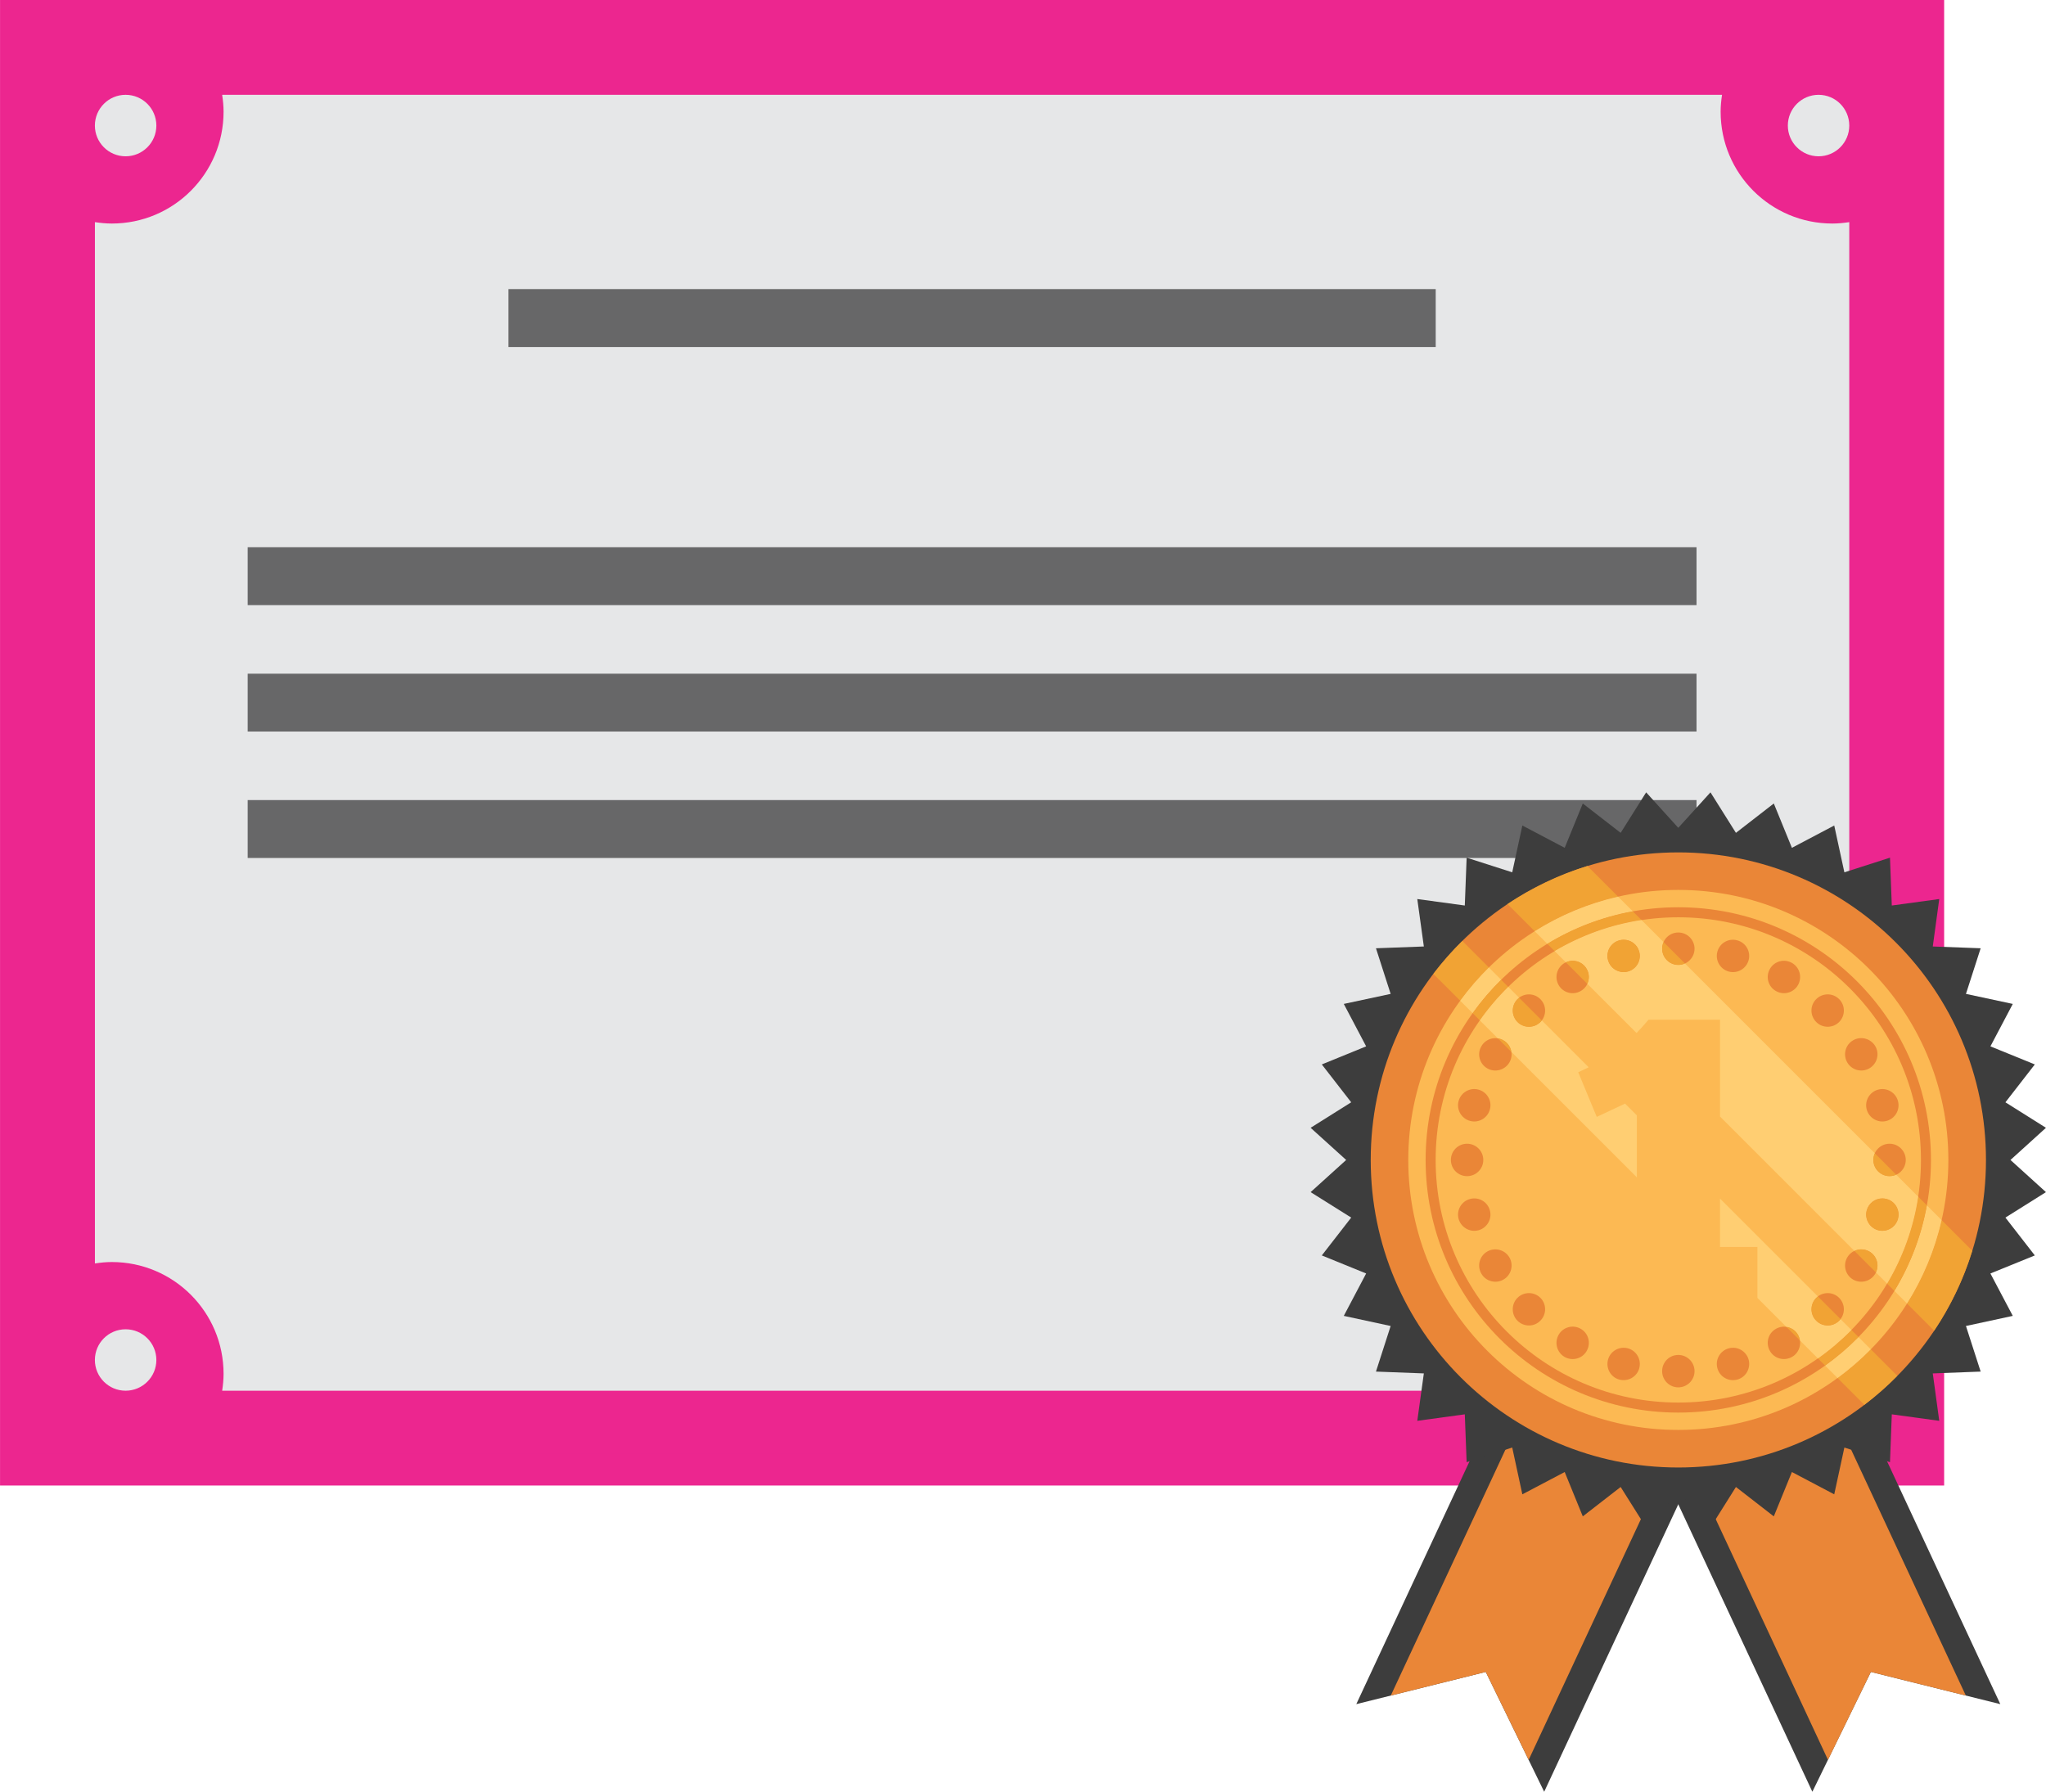 <?xml version="1.0" encoding="UTF-8"?>
<!DOCTYPE svg PUBLIC "-//W3C//DTD SVG 1.1//EN" "http://www.w3.org/Graphics/SVG/1.1/DTD/svg11.dtd">
<!-- Creator: CorelDRAW 2020 (64-Bit) -->
<svg xmlns="http://www.w3.org/2000/svg" xml:space="preserve" width="27.958mm" height="24.488mm" version="1.1" style="shape-rendering:geometricPrecision; text-rendering:geometricPrecision; image-rendering:optimizeQuality; fill-rule:evenodd; clip-rule:evenodd"
viewBox="0 0 936.15 819.99"
 xmlns:xlink="http://www.w3.org/1999/xlink"
 xmlns:xodm="http://www.corel.com/coreldraw/odm/2003">
 <defs>
  <style type="text/css">
   <![CDATA[
    .fil1 {fill:#E6E7E8;fill-rule:nonzero}
    .fil8 {fill:#FFCE72;fill-rule:nonzero}
    .fil6 {fill:#FCB953;fill-rule:nonzero}
    .fil0 {fill:#EC268F;fill-rule:nonzero}
    .fil7 {fill:#F1A334;fill-rule:nonzero}
    .fil5 {fill:#EA8637;fill-rule:nonzero}
    .fil2 {fill:#E0E1E0;fill-rule:nonzero}
    .fil3 {fill:#676768;fill-rule:nonzero}
    .fil4 {fill:#3D3D3D;fill-rule:nonzero}
   ]]>
  </style>
 </defs>
 <g id="Capa_x0020_1">
  <polygon class="fil0" points="-0,679.84 889.56,679.84 889.56,0 -0,0 "/>
  <polygon class="fil0" points="14.46,665.37 875.09,665.37 875.09,14.47 14.46,14.47 "/>
  <path class="fil1" d="M787.93 636.45c-0.38,-2.54 -0.64,-5.1 -0.64,-7.73 0,-28.27 22.87,-51.16 51.14,-51.16 2.65,0 5.21,0.26 7.72,0.66l0 -476.56c-2.51,0.37 -5.08,0.64 -7.72,0.64 -28.27,0 -51.14,-22.9 -51.14,-51.16 0,-2.61 0.26,-5.21 0.64,-7.75l-686.29 0c0.38,2.54 0.64,5.14 0.64,7.75 0,28.27 -22.89,51.16 -51.13,51.16 -2.66,0 -5.21,-0.27 -7.74,-0.64l0 476.56c2.53,-0.4 5.08,-0.66 7.74,-0.66 28.24,0 51.13,22.89 51.13,51.16 0,2.63 -0.26,5.19 -0.64,7.73l686.29 0z"/>
  <path class="fil1" d="M846.15 57.47c0,7.76 -6.29,14.06 -14.04,14.06 -7.75,0 -14.07,-6.3 -14.07,-14.06 0,-7.79 6.32,-14.08 14.07,-14.08 7.76,0 14.04,6.3 14.04,14.08z"/>
  <path class="fil1" d="M71.53 57.47c0,7.76 -6.31,14.06 -14.07,14.06 -7.77,0 -14.06,-6.3 -14.06,-14.06 0,-7.79 6.29,-14.08 14.06,-14.08 7.76,0 14.07,6.3 14.07,14.08z"/>
  <path class="fil1" d="M71.53 622.4c0,7.74 -6.31,14.05 -14.07,14.05 -7.77,0 -14.06,-6.31 -14.06,-14.05 0,-7.79 6.29,-14.06 14.06,-14.06 7.76,0 14.07,6.28 14.07,14.06z"/>
  <path class="fil2" d="M846.15 622.4c0,7.74 -6.29,14.05 -14.04,14.05 -7.75,0 -14.07,-6.31 -14.07,-14.05 0,-7.79 6.32,-14.06 14.07,-14.06 7.76,0 14.04,6.28 14.04,14.06z"/>
  <polygon class="fil3" points="232.64,158.82 656.92,158.82 656.92,132.3 232.64,132.3 "/>
  <polygon class="fil3" points="113.31,276.92 776.26,276.92 776.26,250.44 113.31,250.44 "/>
  <polygon class="fil3" points="113.31,334.78 776.26,334.78 776.26,308.31 113.31,308.31 "/>
  <polygon class="fil3" points="113.31,392.65 776.26,392.65 776.26,366.15 113.31,366.15 "/>
  <polygon class="fil4" points="856.03,765.15 915.26,779.89 818.17,571.64 732.15,611.75 829.26,819.99 "/>
  <polygon class="fil5" points="836.41,805.4 856.03,765.15 899.49,775.97 806.68,576.96 743.62,606.39 "/>
  <polygon class="fil4" points="679.82,765.15 620.58,779.89 717.69,571.64 803.69,611.75 706.55,819.99 "/>
  <polygon class="fil5" points="699.45,805.4 679.82,765.15 636.36,775.97 729.12,576.96 792.22,606.39 "/>
  <polygon class="fil4" points="767.91,378.85 782.64,362.61 794.29,381.15 811.62,367.71 819.9,388 839.27,377.79 843.91,399.21 864.78,392.51 865.61,414.4 887.32,411.44 884.36,433.15 906.27,433.97 899.54,454.85 920.97,459.44 910.73,478.86 931.05,487.13 917.6,504.46 936.15,516.13 919.91,530.85 936.15,545.57 917.6,557.22 931.05,574.54 910.73,582.8 920.97,602.2 899.54,606.83 906.27,627.7 884.36,628.53 887.32,650.23 865.61,647.26 864.78,669.16 843.91,662.46 839.27,683.87 819.9,673.66 811.62,693.96 794.29,680.51 782.64,699.06 767.91,682.82 753.21,699.06 741.54,680.51 724.22,693.96 715.94,673.66 696.56,683.87 691.93,662.46 671.07,669.16 670.23,647.26 648.49,650.23 651.49,628.53 629.58,627.7 636.3,606.83 614.86,602.2 625.09,582.8 604.8,574.54 618.25,557.22 599.68,545.57 615.95,530.85 599.68,516.13 618.25,504.46 604.8,487.13 625.09,478.86 614.86,459.44 636.3,454.85 629.58,433.97 651.49,433.15 648.49,411.44 670.23,414.4 671.07,392.51 691.93,399.21 696.56,377.79 715.94,388 724.22,367.71 741.54,381.15 753.21,362.61 "/>
  <path class="fil5" d="M908.7 530.85c0,77.71 -63.07,140.74 -140.8,140.74 -77.74,0 -140.72,-63.02 -140.72,-140.74 0,-77.78 62.98,-140.76 140.72,-140.76 77.73,0 140.8,62.98 140.8,140.76z"/>
  <path class="fil6" d="M891.49 530.85c0,68.24 -55.31,123.55 -123.59,123.55 -68.22,0 -123.54,-55.31 -123.54,-123.55 0,-68.26 55.32,-123.59 123.54,-123.59 68.28,0 123.59,55.33 123.59,123.59z"/>
  <path class="fil5" d="M883.53 530.85c0,63.84 -51.75,115.61 -115.62,115.61 -63.84,0 -115.61,-51.78 -115.61,-115.61 0,-63.86 51.77,-115.65 115.61,-115.65 63.87,0 115.62,51.79 115.62,115.65z"/>
  <path class="fil6" d="M878.95 530.85c0,61.3 -49.69,111.02 -111.04,111.02 -61.28,0 -111.02,-49.71 -111.02,-111.02 0,-61.34 49.73,-111.06 111.02,-111.06 61.34,0 111.04,49.72 111.04,111.06z"/>
  <path class="fil5" d="M775.35 434.18c0,4.07 -3.35,7.42 -7.44,7.42 -4.1,0 -7.39,-3.35 -7.39,-7.42 0,-4.11 3.29,-7.43 7.39,-7.43 4.1,0 7.44,3.32 7.44,7.43z"/>
  <path class="fil5" d="M775.35 627.49c0,-4.09 -3.35,-7.41 -7.44,-7.41 -4.1,0 -7.39,3.32 -7.39,7.41 0,4.1 3.29,7.42 7.39,7.42 4.1,0 7.44,-3.32 7.44,-7.42z"/>
  <path class="fil5" d="M864.59 538.26c-4.09,0 -7.43,-3.33 -7.43,-7.41 0,-4.1 3.34,-7.43 7.43,-7.43 4.09,0 7.41,3.33 7.41,7.43 0,4.08 -3.32,7.41 -7.41,7.41z"/>
  <path class="fil5" d="M671.27 538.26c4.09,0 7.42,-3.33 7.42,-7.41 0,-4.1 -3.33,-7.43 -7.42,-7.43 -4.12,0 -7.41,3.33 -7.41,7.43 0,4.08 3.28,7.41 7.41,7.41z"/>
  <path class="fil5" d="M704.78 457.24c2.92,2.88 2.92,7.57 0.05,10.48 -2.88,2.89 -7.61,2.89 -10.5,0 -2.88,-2.91 -2.88,-7.6 0,-10.48 2.89,-2.89 7.62,-2.89 10.45,0z"/>
  <path class="fil5" d="M841.51 593.95c-2.88,-2.89 -7.6,-2.89 -10.48,0 -2.91,2.89 -2.91,7.59 0,10.47 2.88,2.9 7.59,2.9 10.48,0 2.89,-2.88 2.89,-7.58 0,-10.47z"/>
  <path class="fil5" d="M841.51 467.72c-2.88,2.89 -7.6,2.89 -10.48,0 -2.91,-2.91 -2.91,-7.6 0,-10.48 2.88,-2.89 7.59,-2.9 10.48,0 2.89,2.88 2.89,7.57 0,10.48z"/>
  <path class="fil5" d="M704.78 604.42c2.92,-2.88 2.92,-7.58 0.05,-10.47 -2.88,-2.89 -7.61,-2.89 -10.5,0 -2.88,2.89 -2.88,7.59 0,10.47 2.89,2.9 7.62,2.9 10.45,0z"/>
  <path class="fil5" d="M750.06 435.56c1.05,3.93 -1.28,8.01 -5.23,9.07 -3.96,1.05 -8.03,-1.28 -9.08,-5.26 -1.06,-3.94 1.28,-8 5.23,-9.05 3.96,-1.07 8.04,1.26 9.08,5.23z"/>
  <path class="fil5" d="M800.11 622.27c-1.07,-3.93 -5.14,-6.28 -9.07,-5.23 -3.97,1.08 -6.31,5.13 -5.25,9.08 1.04,3.96 5.13,6.3 9.06,5.24 3.97,-1.03 6.3,-5.13 5.26,-9.09z"/>
  <path class="fil5" d="M863.22 512.98c-3.97,1.07 -8.02,-1.3 -9.1,-5.25 -1.05,-3.94 1.3,-8.02 5.25,-9.07 3.96,-1.06 8.03,1.28 9.07,5.26 1.05,3.95 -1.28,7.99 -5.22,9.06z"/>
  <path class="fil5" d="M676.48 563.03c3.94,-1.07 6.3,-5.16 5.23,-9.08 -1.06,-3.97 -5.1,-6.32 -9.07,-5.25 -3.97,1.05 -6.3,5.13 -5.26,9.06 1.07,3.94 5.14,6.32 9.09,5.26z"/>
  <path class="fil5" d="M687.9 476.09c3.58,2.03 4.78,6.59 2.75,10.12 -2.08,3.53 -6.6,4.77 -10.15,2.71 -3.56,-2.06 -4.76,-6.59 -2.69,-10.1 2.02,-3.55 6.54,-4.76 10.09,-2.73z"/>
  <path class="fil5" d="M855.36 572.75c-3.56,-2.03 -8.09,-0.84 -10.14,2.72 -2.05,3.54 -0.84,8.09 2.7,10.12 3.54,2.02 8.09,0.84 10.16,-2.72 2.02,-3.54 0.83,-8.07 -2.72,-10.13z"/>
  <path class="fil5" d="M822.66 450.84c-2.02,3.53 -6.58,4.75 -10.1,2.68 -3.57,-2.02 -4.77,-6.56 -2.72,-10.11 2.02,-3.56 6.57,-4.78 10.14,-2.71 3.52,2.05 4.73,6.58 2.68,10.14z"/>
  <path class="fil5" d="M726 618.25c2.05,-3.53 0.85,-8.07 -2.71,-10.12 -3.53,-2.07 -8.07,-0.83 -10.11,2.7 -2.06,3.57 -0.83,8.09 2.69,10.15 3.57,2.04 8.1,0.84 10.13,-2.72z"/>
  <path class="fil5" d="M726.01 443.41c2.04,3.55 0.84,8.09 -2.72,10.11 -3.53,2.07 -8.07,0.85 -10.11,-2.68 -2.06,-3.56 -0.83,-8.09 2.69,-10.14 3.57,-2.08 8.1,-0.85 10.14,2.71z"/>
  <path class="fil5" d="M822.67 610.82c-2.03,-3.52 -6.59,-4.72 -10.11,-2.67 -3.57,2.03 -4.77,6.57 -2.72,10.1 2.02,3.56 6.57,4.76 10.14,2.72 3.52,-2.05 4.73,-6.58 2.69,-10.15z"/>
  <path class="fil5" d="M855.36 488.91c-3.56,2.07 -8.09,0.83 -10.14,-2.71 -2.05,-3.53 -0.84,-8.09 2.7,-10.12 3.54,-2.04 8.09,-0.82 10.16,2.73 2.02,3.52 0.83,8.04 -2.72,10.1z"/>
  <path class="fil5" d="M687.9 585.59c3.58,-2.03 4.78,-6.58 2.75,-10.12 -2.08,-3.54 -6.6,-4.75 -10.15,-2.72 -3.56,2.06 -4.76,6.58 -2.69,10.13 2.02,3.53 6.54,4.74 10.09,2.72z"/>
  <path class="fil5" d="M676.48 498.66c3.94,1.05 6.3,5.14 5.23,9.07 -1.06,3.94 -5.1,6.32 -9.07,5.25 -3.97,-1.08 -6.3,-5.12 -5.26,-9.06 1.07,-3.98 5.14,-6.32 9.09,-5.26z"/>
  <path class="fil5" d="M863.22 548.7c-3.97,-1.07 -8.02,1.27 -9.1,5.25 -1.05,3.92 1.3,8.01 5.25,9.08 3.96,1.05 8.03,-1.32 9.07,-5.26 1.05,-3.94 -1.28,-8.03 -5.22,-9.06z"/>
  <path class="fil5" d="M800.11 439.37c-1.07,3.98 -5.14,6.31 -9.07,5.26 -3.97,-1.06 -6.31,-5.14 -5.25,-9.07 1.04,-3.97 5.13,-6.31 9.06,-5.23 3.97,1.05 6.3,5.1 5.26,9.05z"/>
  <path class="fil5" d="M750.06 626.12c1.05,-3.95 -1.28,-8 -5.23,-9.08 -3.96,-1.05 -8.03,1.3 -9.08,5.23 -1.06,3.97 1.28,8.07 5.22,9.09 3.97,1.05 8.06,-1.29 9.1,-5.24z"/>
  <path class="fil7" d="M884.99 608.98l-12.41 -12.42c7.29,-11.58 12.7,-24.44 15.83,-38.19l14.02 14.03c-4.04,13.13 -9.96,25.41 -17.44,36.58zm-182.78 -182.82l-12.43 -12.43c11.15,-7.43 23.46,-13.37 36.56,-17.41l14.02 14.02c-13.73,3.13 -26.58,8.54 -38.16,15.82z"/>
  <path class="fil8" d="M872.58 596.56l-5.78 -5.78c7.18,-11.84 12.3,-25.04 14.86,-39.16l6.74 6.75c-3.13,13.75 -8.54,26.61 -15.83,38.19zm-164.59 -164.63l-5.78 -5.76c11.58,-7.28 24.43,-12.68 38.16,-15.82l6.72 6.72c-14.09,2.56 -27.29,7.68 -39.1,14.86z"/>
  <path class="fil7" d="M866.8 590.79l-3.35 -3.34c7.13,-12 12.05,-25.45 14.22,-39.8l3.98 3.98c-2.56,14.12 -7.68,27.32 -14.86,39.16zm-155.48 -155.51l-3.33 -3.35c11.81,-7.18 25.01,-12.3 39.1,-14.86l3.98 3.98c-14.33,2.18 -27.76,7.11 -39.75,14.22z"/>
  <path class="fil8" d="M863.46 587.45l-5.11 -5.12c1.63,-3.45 0.38,-7.63 -2.99,-9.58 -1.17,-0.67 -2.44,-0.99 -3.71,-0.99 -1.09,0 -2.18,0.25 -3.17,0.71l-61.48 -61.51 0 -44.3 -32.72 0c-1.91,2.29 -3.73,4.31 -5.46,6.1l-22.52 -22.51c0.99,-2.11 0.96,-4.66 -0.29,-6.85 -1.36,-2.38 -3.84,-3.72 -6.4,-3.72 -1.06,0 -2.14,0.24 -3.15,0.71l-5.13 -5.13c11.99,-7.11 25.42,-12.04 39.75,-14.22l10.08 10.08c-0.41,0.93 -0.64,1.96 -0.64,3.05 0,4.07 3.29,7.42 7.39,7.42 1.09,0 2.13,-0.24 3.06,-0.65l86.86 86.85c-0.43,0.93 -0.66,1.97 -0.66,3.06 0,4.08 3.34,7.41 7.43,7.41 1.09,0 2.11,-0.24 3.04,-0.65l10.05 10.04c-2.17,14.35 -7.1,27.8 -14.22,39.8zm-2.17 -39.01c-3.27,0 -6.26,2.18 -7.16,5.5 -1.05,3.92 1.3,8.01 5.25,9.08 0.64,0.16 1.28,0.25 1.91,0.25 3.27,0 6.29,-2.21 7.16,-5.51 1.05,-3.94 -1.28,-8.03 -5.22,-9.06 -0.65,-0.18 -1.3,-0.26 -1.94,-0.26zm-118.36 -118.38c-0.65,0 -1.3,0.08 -1.95,0.26 -3.96,1.05 -6.3,5.1 -5.23,9.05 0.89,3.33 3.89,5.5 7.16,5.5 0.64,0 1.28,-0.07 1.93,-0.25 3.96,-1.06 6.29,-5.14 5.23,-9.07 -0.86,-3.32 -3.86,-5.49 -7.14,-5.49z"/>
  <path class="fil7" d="M767.91 441.59c-4.1,0 -7.39,-3.35 -7.39,-7.42 0,-1.09 0.22,-2.12 0.64,-3.05l9.82 9.82c-0.93,0.41 -1.97,0.65 -3.06,0.65z"/>
  <path class="fil7" d="M864.59 538.26c-4.09,0 -7.43,-3.33 -7.43,-7.41 0,-1.09 0.24,-2.13 0.66,-3.06l9.8 9.81c-0.92,0.42 -1.95,0.65 -3.04,0.65z"/>
  <path class="fil7" d="M742.9 444.88c-3.27,0 -6.27,-2.17 -7.16,-5.5 -1.06,-3.94 1.28,-8 5.23,-9.05 0.65,-0.18 1.3,-0.26 1.95,-0.26 3.27,0 6.27,2.17 7.14,5.49 1.05,3.93 -1.28,8.01 -5.23,9.07 -0.65,0.18 -1.29,0.25 -1.93,0.25z"/>
  <path class="fil7" d="M858.35 582.33l-9.86 -9.86c0.99,-0.46 2.08,-0.71 3.17,-0.71 1.26,0 2.54,0.32 3.71,0.99 3.37,1.95 4.62,6.13 2.99,9.58z"/>
  <path class="fil7" d="M726.3 450.26l-9.85 -9.86c1.02,-0.47 2.09,-0.71 3.15,-0.71 2.56,0 5.04,1.34 6.4,3.72 1.25,2.18 1.29,4.73 0.29,6.85z"/>
  <path class="fil7" d="M861.29 563.27c-0.64,0 -1.28,-0.08 -1.91,-0.25 -3.95,-1.07 -6.3,-5.16 -5.25,-9.08 0.9,-3.32 3.89,-5.5 7.16,-5.5 0.64,0 1.29,0.08 1.94,0.26 3.94,1.04 6.27,5.13 5.22,9.06 -0.87,3.3 -3.89,5.51 -7.16,5.51z"/>
  <path class="fil7" d="M853.05 642.9l-12.26 -12.26c5.42,-3.96 10.5,-8.35 15.2,-13.14l12.13 12.13c-4.68,4.78 -9.73,9.2 -15.07,13.27z"/>
  <path class="fil8" d="M840.79 630.65l-5.7 -5.7c5.46,-3.91 10.57,-8.28 15.28,-13.07l5.62 5.63c-4.7,4.78 -9.78,9.18 -15.2,13.14z"/>
  <path class="fil7" d="M835.1 624.95l-3.29 -3.28c5.5,-3.88 10.63,-8.23 15.33,-13.02l3.24 3.23c-4.7,4.79 -9.82,9.15 -15.28,13.07z"/>
  <path class="fil8" d="M831.8 621.67l-8.22 -8.23c-0.13,-0.89 -0.44,-1.77 -0.91,-2.61 -1.17,-2.01 -3.15,-3.27 -5.3,-3.59l-13.25 -13.26 0 -23.3 -17.12 0 0 -22.16 44.78 44.78c-0.26,0.2 -0.51,0.43 -0.74,0.66 -2.91,2.89 -2.91,7.59 0,10.47 1.44,1.45 3.34,2.17 5.23,2.17 1.9,0 3.8,-0.72 5.25,-2.17 0.23,-0.24 0.46,-0.48 0.65,-0.73l4.97 4.96c-4.7,4.78 -9.83,9.14 -15.33,13.02z"/>
  <path class="fil7" d="M836.27 606.59c-1.89,0 -3.79,-0.72 -5.23,-2.17 -2.91,-2.88 -2.91,-7.58 0,-10.47 0.23,-0.23 0.48,-0.46 0.74,-0.66l10.38 10.4c-0.19,0.25 -0.42,0.5 -0.65,0.73 -1.44,1.45 -3.35,2.17 -5.25,2.17z"/>
  <path class="fil7" d="M823.58 613.43l-6.21 -6.2c2.15,0.31 4.14,1.58 5.3,3.59 0.47,0.84 0.78,1.72 0.91,2.61z"/>
  <path class="fil7" d="M668.13 457.97l-12.29 -12.27c4.05,-5.32 8.5,-10.39 13.27,-15.07l12.14 12.13c-4.77,4.7 -9.16,9.79 -13.12,15.21z"/>
  <path class="fil8" d="M673.81 463.66l-5.68 -5.69c3.96,-5.42 8.35,-10.51 13.12,-15.21l5.61 5.62c-4.77,4.69 -9.15,9.81 -13.05,15.28z"/>
  <path class="fil7" d="M677.1 466.96l-3.29 -3.29c3.9,-5.47 8.28,-10.58 13.05,-15.28l3.25 3.24c-4.78,4.7 -9.14,9.84 -13.01,15.33z"/>
  <path class="fil8" d="M748.94 538.8l-57.39 -57.39c-0.33,-2.16 -1.6,-4.16 -3.65,-5.32 -0.81,-0.48 -1.69,-0.77 -2.57,-0.9l-8.22 -8.23c3.86,-5.49 8.22,-10.63 13.01,-15.33l4.97 4.97c-0.26,0.2 -0.52,0.41 -0.75,0.65 -2.88,2.88 -2.88,7.57 0,10.48 1.45,1.45 3.35,2.17 5.25,2.17 1.9,0 3.8,-0.72 5.25,-2.17 0.23,-0.23 0.45,-0.49 0.64,-0.74l21.43 21.44c-1.55,0.75 -3.14,1.5 -4.77,2.29l8.46 20.42 12.95 -6.09 5.41 5.41 0 28.35z"/>
  <path class="fil7" d="M699.58 469.9c-1.9,0 -3.8,-0.72 -5.25,-2.17 -2.88,-2.91 -2.88,-7.6 0,-10.48 0.23,-0.23 0.5,-0.45 0.75,-0.65l10.38 10.38c-0.19,0.26 -0.4,0.51 -0.64,0.74 -1.44,1.45 -3.35,2.17 -5.25,2.17z"/>
  <path class="fil7" d="M691.55 481.41l-6.23 -6.22c0.89,0.13 1.76,0.43 2.57,0.9 2.06,1.17 3.32,3.17 3.65,5.32z"/>
 </g>
</svg>
